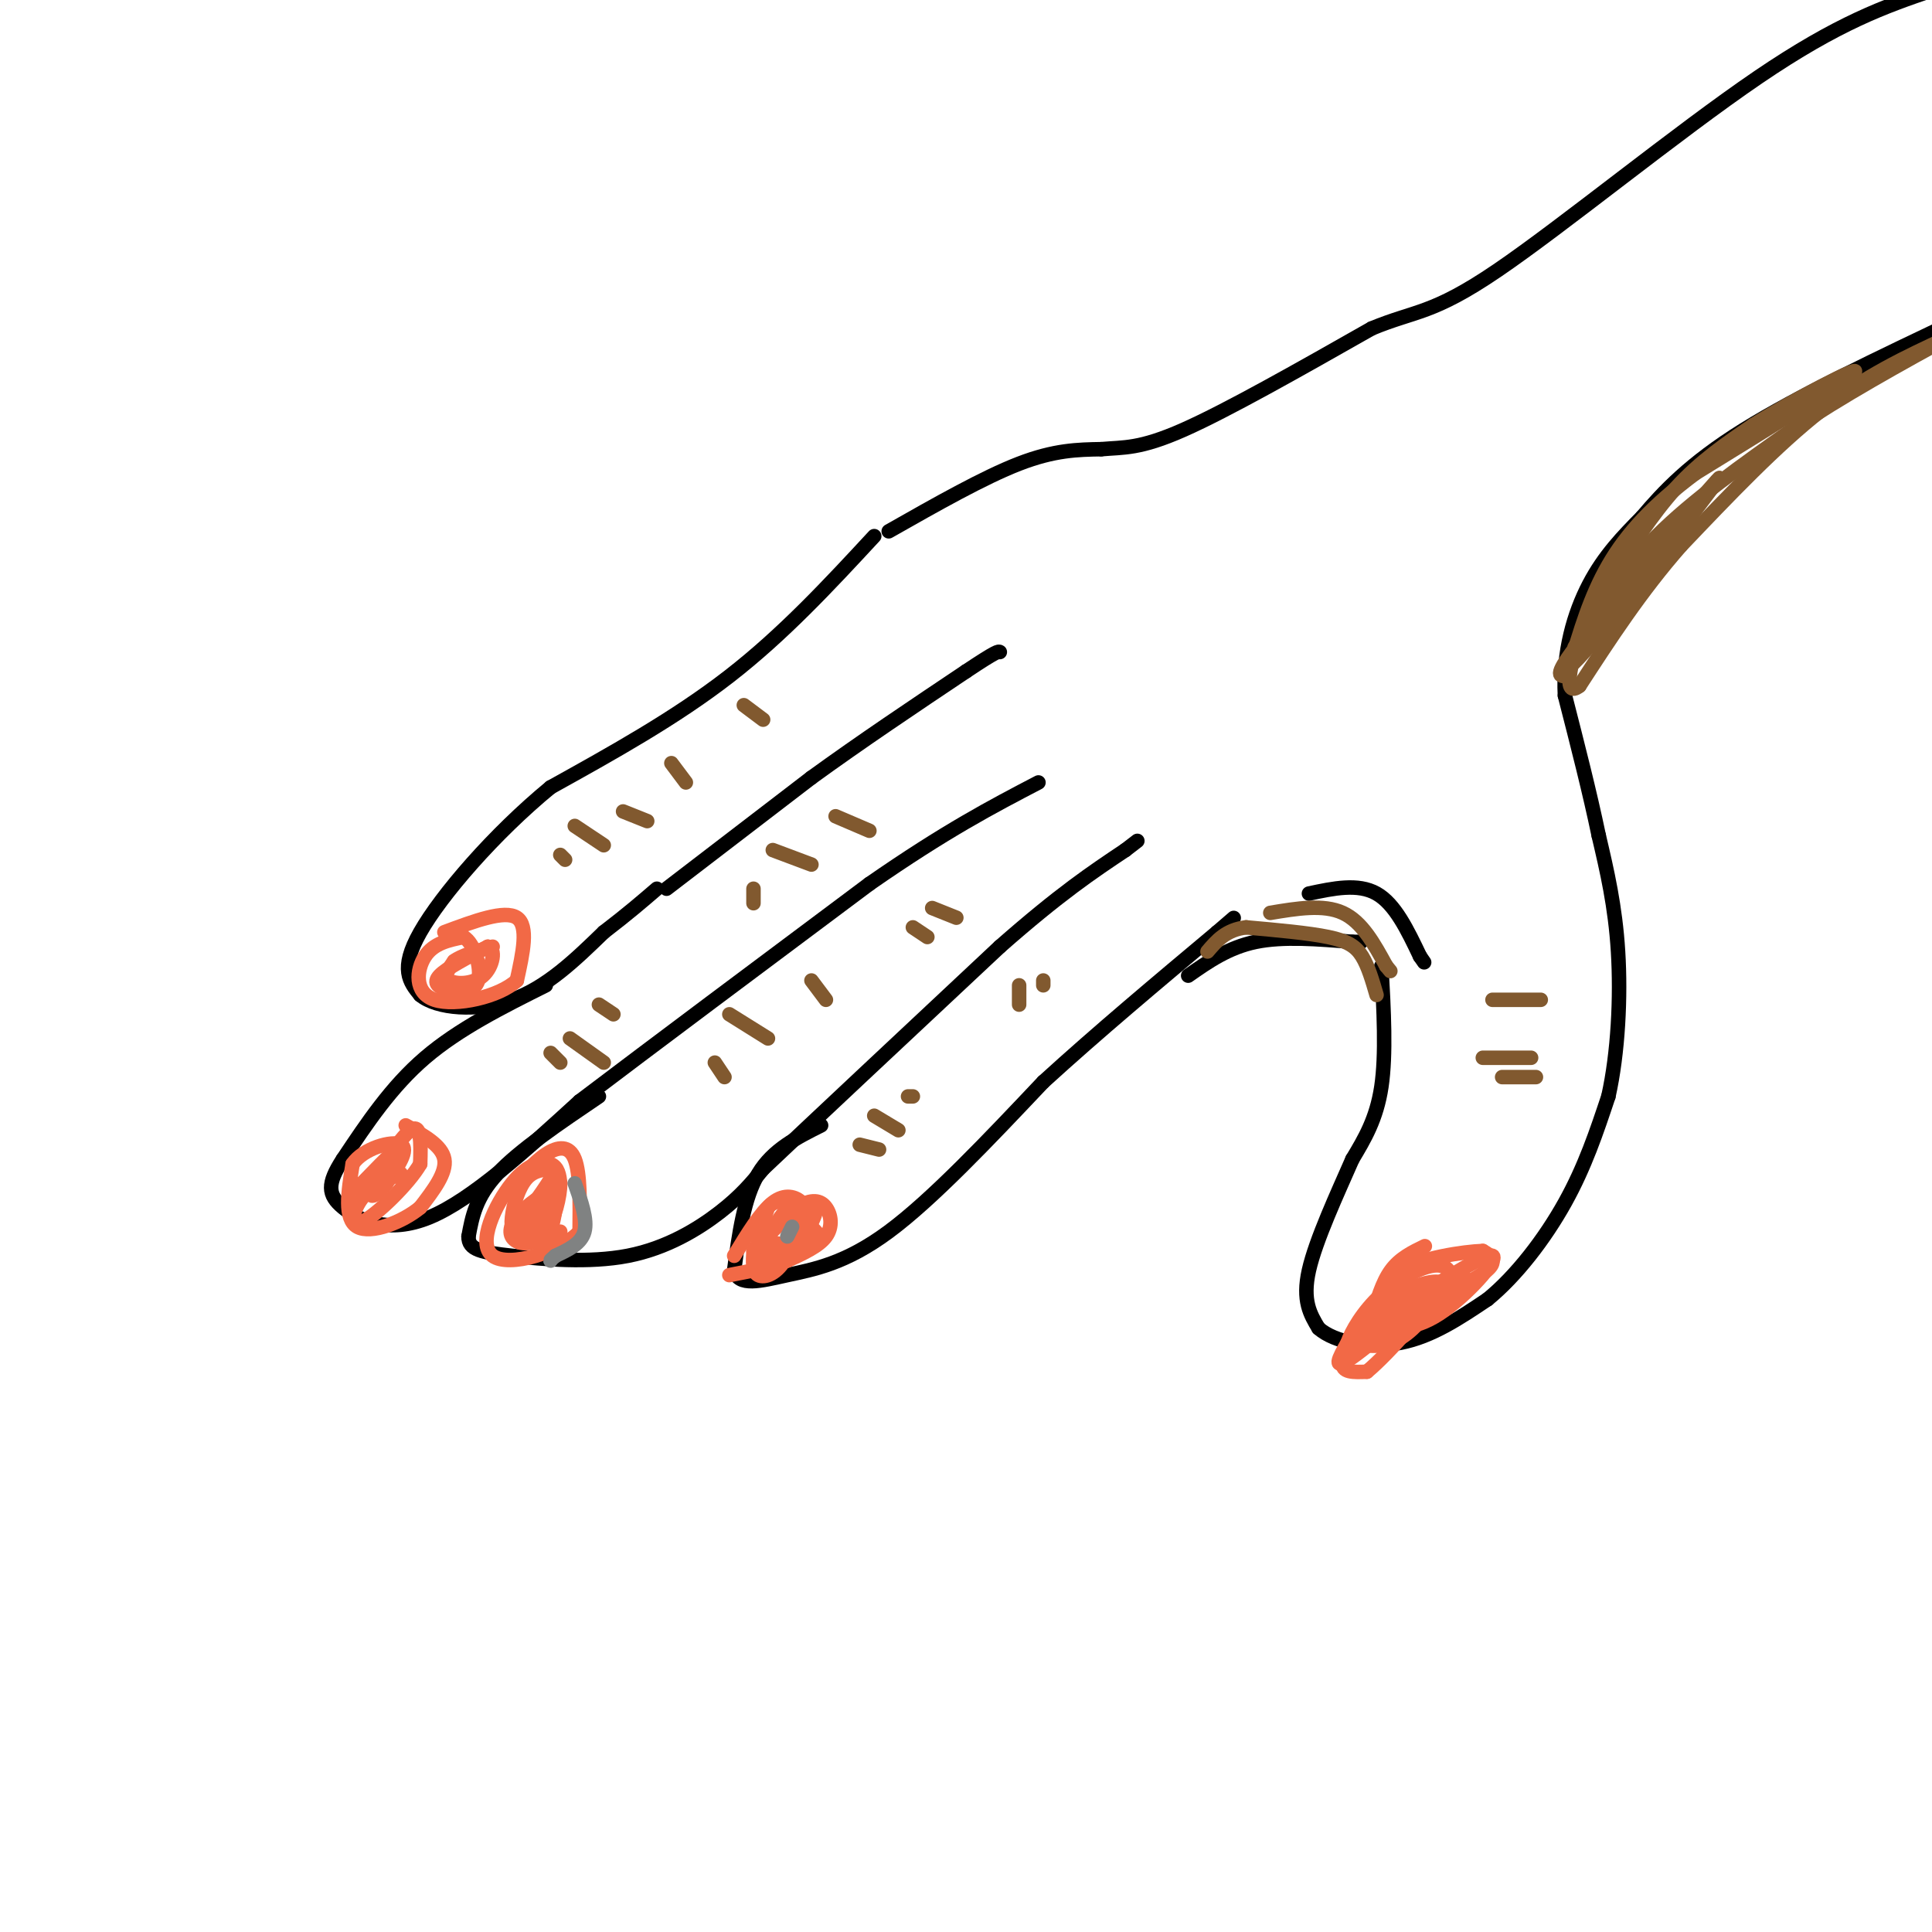 <svg viewBox='0 0 400 400' version='1.1' xmlns='http://www.w3.org/2000/svg' xmlns:xlink='http://www.w3.org/1999/xlink'><g fill='none' stroke='rgb(0,0,0)' stroke-width='3' stroke-linecap='round' stroke-linejoin='round'><path d='M181,111c-9.417,10.167 -18.833,20.333 -30,29c-11.167,8.667 -24.083,15.833 -37,23'/><path d='M114,163c-11.756,9.667 -22.644,22.333 -27,30c-4.356,7.667 -2.178,10.333 0,13'/><path d='M87,206c3.378,2.867 11.822,3.533 19,1c7.178,-2.533 13.089,-8.267 19,-14'/><path d='M125,193c5.000,-3.833 8.000,-6.417 11,-9'/><path d='M138,184c0.000,0.000 30.000,-23.000 30,-23'/><path d='M168,161c10.333,-7.500 21.167,-14.750 32,-22'/><path d='M200,139c6.500,-4.333 6.750,-4.167 7,-4'/><path d='M113,204c-9.000,4.500 -18.000,9.000 -25,15c-7.000,6.000 -12.000,13.500 -17,21'/><path d='M71,240c-3.333,5.107 -3.167,7.375 0,10c3.167,2.625 9.333,5.607 18,2c8.667,-3.607 19.833,-13.804 31,-24'/><path d='M120,228c15.167,-11.500 37.583,-28.250 60,-45'/><path d='M180,183c15.833,-11.000 25.417,-16.000 35,-21'/><path d='M124,227c-8.250,5.583 -16.500,11.167 -21,16c-4.500,4.833 -5.250,8.917 -6,13'/><path d='M97,256c-0.070,2.802 2.754,3.308 9,4c6.246,0.692 15.912,1.571 24,0c8.088,-1.571 14.596,-5.592 19,-9c4.404,-3.408 6.702,-6.204 9,-9'/><path d='M158,242c9.667,-9.167 29.333,-27.583 49,-46'/><path d='M207,196c12.500,-11.000 19.250,-15.500 26,-20'/><path d='M233,176c4.333,-3.333 2.167,-1.667 0,0'/><path d='M170,233c-5.000,2.500 -10.000,5.000 -13,10c-3.000,5.000 -4.000,12.500 -5,20'/><path d='M152,263c0.845,3.488 5.458,2.208 11,1c5.542,-1.208 12.012,-2.345 21,-9c8.988,-6.655 20.494,-18.827 32,-31'/><path d='M216,224c11.333,-10.333 23.667,-20.667 36,-31'/><path d='M252,193c6.000,-5.167 3.000,-2.583 0,0'/><path d='M246,202c4.167,-2.917 8.333,-5.833 14,-7c5.667,-1.167 12.833,-0.583 20,0'/><path d='M280,195c3.500,0.000 2.250,0.000 1,0'/><path d='M271,185c5.083,-1.083 10.167,-2.167 14,0c3.833,2.167 6.417,7.583 9,13'/><path d='M294,198c1.500,2.167 0.750,1.083 0,0'/><path d='M286,200c0.500,9.167 1.000,18.333 0,25c-1.000,6.667 -3.500,10.833 -6,15'/><path d='M280,240c-3.022,6.911 -7.578,16.689 -9,23c-1.422,6.311 0.289,9.156 2,12'/><path d='M273,275c3.289,2.933 10.511,4.267 17,3c6.489,-1.267 12.244,-5.133 18,-9'/><path d='M308,269c5.956,-4.867 11.844,-12.533 16,-20c4.156,-7.467 6.578,-14.733 9,-22'/><path d='M333,227c2.022,-9.022 2.578,-20.578 2,-30c-0.578,-9.422 -2.289,-16.711 -4,-24'/><path d='M331,173c-1.833,-8.833 -4.417,-18.917 -7,-29'/><path d='M324,144c-0.467,-9.000 1.867,-17.000 5,-23c3.133,-6.000 7.067,-10.000 11,-14'/><path d='M340,107c4.378,-5.156 9.822,-11.044 21,-18c11.178,-6.956 28.089,-14.978 45,-23'/><path d='M184,110c9.833,-5.583 19.667,-11.167 27,-14c7.333,-2.833 12.167,-2.917 17,-3'/><path d='M228,93c4.689,-0.422 7.911,0.022 17,-4c9.089,-4.022 24.044,-12.511 39,-21'/><path d='M284,68c9.131,-3.798 12.458,-2.792 26,-12c13.542,-9.208 37.298,-28.631 54,-40c16.702,-11.369 26.351,-14.685 36,-18'/></g>
<g fill='none' stroke='rgb(242,105,70)' stroke-width='3' stroke-linecap='round' stroke-linejoin='round'><path d='M84,233c3.750,2.083 7.500,4.167 8,7c0.500,2.833 -2.250,6.417 -5,10'/><path d='M87,250c-3.622,3.022 -10.178,5.578 -13,4c-2.822,-1.578 -1.911,-7.289 -1,-13'/><path d='M73,241c2.200,-3.267 8.200,-4.933 10,-4c1.800,0.933 -0.600,4.467 -3,8'/><path d='M80,245c-1.595,2.262 -4.083,3.917 -3,1c1.083,-2.917 5.738,-10.405 8,-12c2.262,-1.595 2.131,2.702 2,7'/><path d='M87,241c-2.310,4.036 -9.083,10.625 -12,12c-2.917,1.375 -1.976,-2.464 0,-5c1.976,-2.536 4.988,-3.768 8,-5'/><path d='M92,193c6.250,-2.333 12.500,-4.667 15,-3c2.500,1.667 1.250,7.333 0,13'/><path d='M107,203c-3.631,3.405 -12.708,5.417 -17,4c-4.292,-1.417 -3.798,-6.262 -2,-9c1.798,-2.738 4.899,-3.369 8,-4'/><path d='M96,194c2.217,1.270 3.759,6.443 3,9c-0.759,2.557 -3.820,2.496 -6,2c-2.180,-0.496 -3.480,-1.427 -2,-3c1.480,-1.573 5.740,-3.786 10,-6'/><path d='M101,196c1.750,0.321 1.125,4.125 -1,6c-2.125,1.875 -5.750,1.821 -7,1c-1.250,-0.821 -0.125,-2.411 1,-4'/><path d='M94,199c1.500,-1.167 4.750,-2.083 8,-3'/><path d='M105,247c2.733,-3.156 5.467,-6.311 8,-8c2.533,-1.689 4.867,-1.911 6,1c1.133,2.911 1.067,8.956 1,15'/><path d='M120,255c-4.043,4.285 -14.651,7.499 -18,5c-3.349,-2.499 0.560,-10.711 4,-15c3.440,-4.289 6.411,-4.654 8,-4c1.589,0.654 1.794,2.327 2,4'/><path d='M116,245c-0.039,2.709 -1.138,7.483 -3,10c-1.862,2.517 -4.489,2.778 -6,2c-1.511,-0.778 -1.907,-2.594 0,-5c1.907,-2.406 6.116,-5.402 7,-5c0.884,0.402 -1.558,4.201 -4,8'/><path d='M110,255c-1.714,1.167 -4.000,0.083 -3,-2c1.000,-2.083 5.286,-5.167 7,-5c1.714,0.167 0.857,3.583 0,7'/><path d='M152,260c2.756,-4.533 5.511,-9.067 8,-11c2.489,-1.933 4.711,-1.267 6,0c1.289,1.267 1.644,3.133 2,5'/><path d='M168,254c0.917,1.155 2.208,1.542 0,3c-2.208,1.458 -7.917,3.988 -10,3c-2.083,-0.988 -0.542,-5.494 1,-10'/><path d='M159,250c1.386,-1.841 4.351,-1.442 6,-1c1.649,0.442 1.982,0.927 1,3c-0.982,2.073 -3.281,5.735 -5,7c-1.719,1.265 -2.860,0.132 -4,-1'/><path d='M157,258c1.905,-2.595 8.667,-8.583 11,-9c2.333,-0.417 0.238,4.738 -2,7c-2.238,2.262 -4.619,1.631 -7,1'/><path d='M159,257c0.305,-2.244 4.566,-8.354 6,-8c1.434,0.354 0.040,7.172 -2,11c-2.040,3.828 -4.726,4.665 -6,4c-1.274,-0.665 -1.137,-2.833 -1,-5'/><path d='M156,259c1.545,-2.732 5.909,-7.062 9,-9c3.091,-1.938 4.909,-1.483 6,0c1.091,1.483 1.455,3.995 0,6c-1.455,2.005 -4.727,3.502 -8,5'/><path d='M163,261c-3.333,1.333 -7.667,2.167 -12,3'/><path d='M116,255c-3.250,1.417 -6.500,2.833 -7,2c-0.500,-0.833 1.750,-3.917 4,-7'/><path d='M113,250c-0.364,0.110 -3.273,3.885 -5,5c-1.727,1.115 -2.273,-0.431 -2,-3c0.273,-2.569 1.364,-6.163 3,-8c1.636,-1.837 3.818,-1.919 6,-2'/><path d='M115,242c-0.333,1.667 -4.167,6.833 -8,12'/><path d='M107,254c-1.333,1.833 -0.667,0.417 0,-1'/><path d='M79,246c1.583,-3.750 3.167,-7.500 3,-8c-0.167,-0.500 -2.083,2.250 -4,5'/><path d='M78,243c0.356,-0.422 3.244,-3.978 3,-4c-0.244,-0.022 -3.622,3.489 -7,7'/><path d='M74,246c0.333,-0.333 4.667,-4.667 9,-9'/><path d='M83,237c0.667,-0.667 -2.167,2.167 -5,5'/><path d='M295,258c-2.583,1.250 -5.167,2.500 -7,5c-1.833,2.500 -2.917,6.250 -4,10'/><path d='M284,273c3.298,0.238 13.542,-4.167 19,-7c5.458,-2.833 6.131,-4.095 6,-5c-0.131,-0.905 -1.065,-1.452 -2,-2'/><path d='M307,259c-3.956,0.133 -12.844,1.467 -17,4c-4.156,2.533 -3.578,6.267 -3,10'/><path d='M287,273c1.119,2.179 5.417,2.625 11,-1c5.583,-3.625 12.452,-11.321 11,-12c-1.452,-0.679 -11.226,5.661 -21,12'/><path d='M288,272c-4.976,3.155 -6.917,5.042 -6,6c0.917,0.958 4.690,0.988 8,-1c3.310,-1.988 6.155,-5.994 9,-10'/><path d='M299,267c0.678,-1.984 -2.128,-1.944 -5,-1c-2.872,0.944 -5.812,2.793 -9,6c-3.188,3.207 -6.625,7.774 -7,10c-0.375,2.226 2.313,2.113 5,2'/><path d='M283,284c4.655,-3.833 13.792,-14.417 13,-15c-0.792,-0.583 -11.512,8.833 -16,12c-4.488,3.167 -2.744,0.083 -1,-3'/><path d='M279,278c0.758,-2.282 3.152,-6.488 7,-10c3.848,-3.512 9.152,-6.330 12,-6c2.848,0.330 3.242,3.809 1,7c-2.242,3.191 -7.121,6.096 -12,9'/><path d='M287,278c-1.822,0.378 -0.378,-3.178 3,-6c3.378,-2.822 8.689,-4.911 14,-7'/></g>
<g fill='none' stroke='rgb(129,89,47)' stroke-width='3' stroke-linecap='round' stroke-linejoin='round'><path d='M116,177c0.000,0.000 1.000,1.000 1,1'/><path d='M119,171c0.000,0.000 6.000,4.000 6,4'/><path d='M129,168c0.000,0.000 5.000,2.000 5,2'/><path d='M139,158c0.000,0.000 3.000,4.000 3,4'/><path d='M154,146c0.000,0.000 4.000,3.000 4,3'/><path d='M114,218c0.000,0.000 2.000,2.000 2,2'/><path d='M118,215c0.000,0.000 7.000,5.000 7,5'/><path d='M124,208c0.000,0.000 3.000,2.000 3,2'/><path d='M156,184c0.000,0.000 0.000,3.000 0,3'/><path d='M160,176c0.000,0.000 8.000,3.000 8,3'/><path d='M173,169c0.000,0.000 7.000,3.000 7,3'/><path d='M148,220c0.000,0.000 2.000,3.000 2,3'/><path d='M151,210c0.000,0.000 8.000,5.000 8,5'/><path d='M168,203c0.000,0.000 3.000,4.000 3,4'/><path d='M189,192c0.000,0.000 3.000,2.000 3,2'/><path d='M193,188c0.000,0.000 5.000,2.000 5,2'/><path d='M178,237c0.000,0.000 4.000,1.000 4,1'/><path d='M181,231c0.000,0.000 5.000,3.000 5,3'/><path d='M188,227c0.000,0.000 1.000,0.000 1,0'/><path d='M211,204c0.000,0.000 0.000,4.000 0,4'/><path d='M216,204c0.000,0.000 0.000,-1.000 0,-1'/><path d='M311,223c0.000,0.000 7.000,0.000 7,0'/><path d='M307,219c0.000,0.000 10.000,0.000 10,0'/><path d='M309,207c0.000,0.000 10.000,0.000 10,0'/><path d='M285,206c-0.867,-2.978 -1.733,-5.956 -3,-8c-1.267,-2.044 -2.933,-3.156 -7,-4c-4.067,-0.844 -10.533,-1.422 -17,-2'/><path d='M258,192c-4.167,0.500 -6.083,2.750 -8,5'/><path d='M263,189c5.500,-0.917 11.000,-1.833 15,0c4.000,1.833 6.500,6.417 9,11'/><path d='M287,200c1.500,1.833 0.750,0.917 0,0'/><path d='M326,134c4.750,-7.750 9.500,-15.500 17,-23c7.500,-7.500 17.750,-14.750 28,-22'/><path d='M371,89c10.333,-7.000 22.167,-13.500 34,-20'/><path d='M403,70c-8.417,3.917 -16.833,7.833 -26,15c-9.167,7.167 -19.083,17.583 -29,28'/><path d='M348,113c-8.333,9.500 -14.667,19.250 -21,29'/><path d='M327,142c-3.517,2.764 -1.809,-4.826 0,-10c1.809,-5.174 3.718,-7.931 7,-13c3.282,-5.069 7.938,-12.448 13,-18c5.062,-5.552 10.531,-9.276 16,-13'/><path d='M363,88c8.622,-5.400 22.178,-12.400 21,-11c-1.178,1.400 -17.089,11.200 -33,21'/><path d='M351,98c-8.778,6.556 -14.222,12.444 -18,19c-3.778,6.556 -5.889,13.778 -8,21'/><path d='M325,138c3.833,-3.000 17.417,-21.000 31,-39'/><path d='M356,99c0.333,-0.833 -14.333,16.583 -29,34'/><path d='M327,133c-5.333,6.833 -4.167,6.917 -3,7'/></g>
<g fill='none' stroke='rgb(128,130,130)' stroke-width='3' stroke-linecap='round' stroke-linejoin='round'><path d='M164,254c0.000,0.000 -1.000,2.000 -1,2'/><path d='M119,245c1.333,3.750 2.667,7.500 2,10c-0.667,2.500 -3.333,3.750 -6,5'/><path d='M115,260c-1.167,1.000 -1.083,1.000 -1,1'/></g>
</svg>